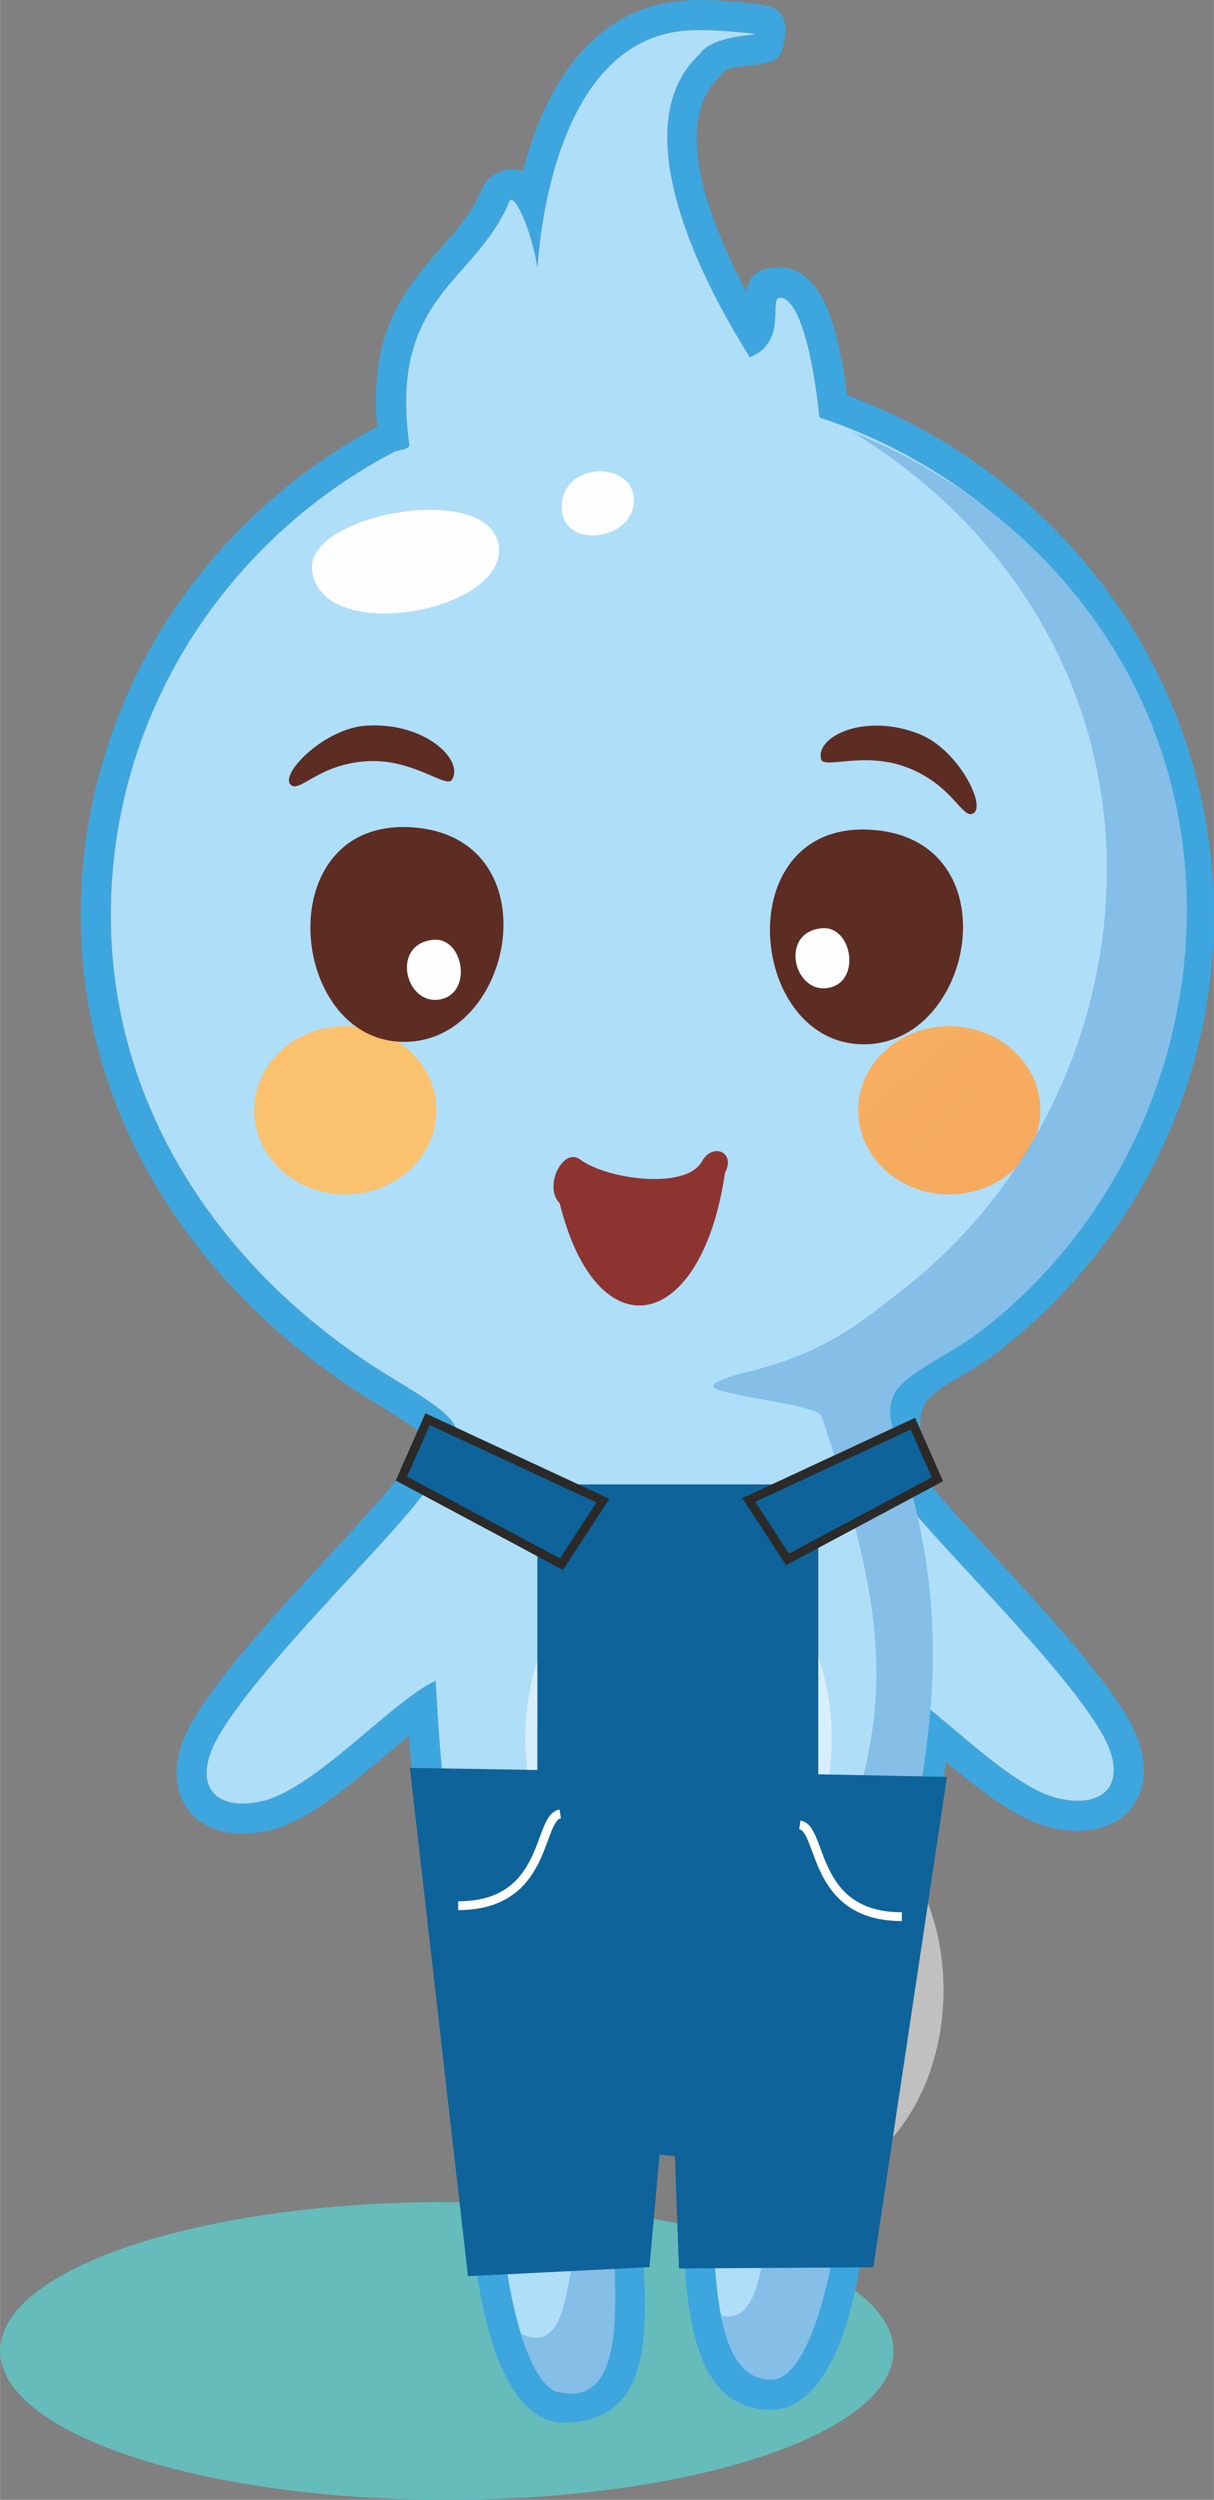 <?xml version="1.0" encoding="UTF-8"?> <!-- Creator: CorelDRAW 2019 (64-Bit) --> <svg xmlns="http://www.w3.org/2000/svg" xmlns:xlink="http://www.w3.org/1999/xlink" xmlns:xodm="http://www.corel.com/coreldraw/odm/2003" xml:space="preserve" width="326px" height="671px" style="shape-rendering:geometricPrecision; text-rendering:geometricPrecision; image-rendering:optimizeQuality; fill-rule:evenodd; clip-rule:evenodd" viewBox="0 0 592.03 1218.73"><rect x="0" y="0" width="592.03" height="1218.73" fill="#808080" stroke="none"/> <defs> <style type="text/css"> <![CDATA[ .str0 {stroke:#FEFEFE;stroke-width:4.29;stroke-miterlimit:22.926} .str1 {stroke:#2B2A29;stroke-width:4.29;stroke-miterlimit:22.926} .fil12 {fill:none} .fil6 {fill:#FAC16F} .fil3 {fill:#AFDEF8} .fil8 {fill:#85BEE7} .fil10 {fill:#76B8DA} .fil2 {fill:#3DA6DE} .fil11 {fill:#0E639A} .fil4 {fill:#FEFEFE;fill-rule:nonzero} .fil9 {fill:#8D3431;fill-rule:nonzero} .fil5 {fill:#5D2C22;fill-rule:nonzero} .fil1 {fill:#66BBBB;fill-rule:nonzero} .fil0 {fill:#FEFEFE;fill-opacity:0.502} .fil7 {fill:url(#id0)} ]]> </style> <linearGradient id="id0" gradientUnits="userSpaceOnUse" x1="139.51" y1="292.46" x2="544.87" y2="779.38"> <stop offset="0" style="stop-opacity:1; stop-color:#FAC16F"></stop> <stop offset="0.039" style="stop-opacity:1; stop-color:#FAC16F"></stop> <stop offset="0.078" style="stop-opacity:1; stop-color:#FAC16F"></stop> <stop offset="0.859" style="stop-opacity:1; stop-color:#F5A359"></stop> <stop offset="1" style="stop-opacity:1; stop-color:#F5A359"></stop> </linearGradient> </defs> <g id="Слой_x0020_1">  <path class="fil0" d="M386.19 874.09c40.85,0 73.96,43.05 73.96,96.15 0,53.11 -33.11,96.16 -73.96,96.16 -40.85,0 -73.97,-43.05 -73.97,-96.16 0,-53.1 33.12,-96.15 73.97,-96.15z"></path> <path class="fil1" d="M217.88 1218.73c-120.34,0 -217.88,-32.5 -217.88,-72.59 0,-40.11 97.54,-72.61 217.88,-72.61 120.31,0 217.86,32.5 217.86,72.61 0,40.09 -97.55,72.59 -217.86,72.59z"></path> <g id="_1754440172112"> <path class="fil2" d="M341.3 26.3c-46.62,43.09 24.12,146.34 24.27,147.89 18.91,-7.32 9.06,-29.06 14.8,-29.06 8.41,0 15.69,23.75 19.23,58.35 103.33,34.26 177.7,130.01 177.7,242.78 0,81.46 -38.81,154.04 -99.3,200.97 -25.58,19.84 -51.41,20.32 -42.45,57.66 2.29,9.52 4.31,18.63 6.06,27.44 21.35,26.28 76.09,79.51 95.26,111.83 14.27,24.06 3.03,38.04 -20.74,32.58 -19.58,-4.51 -45.75,-30.15 -66.63,-46.67 -2.7,43.15 -14.28,87.7 -35.43,149.19 -5.07,14.73 -3.91,33.75 -3.91,57.16 0,68.29 -15.25,123.66 -34.05,123.66 -46.96,0 -13.93,-145.73 -44.32,-145.73 -73.56,0 3.18,152.02 -57.47,152.02 -17.82,0 -32.26,-57.77 -32.26,-129.03 0,-25.95 0.47,-46.79 -2.5,-64.68 -3.64,-22 -12.75,-47.84 -16.73,-65.02 -6.38,-27.55 -7.9,-45.9 -10.41,-88.25 -21.49,10.02 -58.8,52.78 -84.64,58.72 -23.77,5.47 -35.01,-8.52 -20.74,-32.57 20.02,-33.76 78.88,-90.35 97.92,-115.2 25.56,-33.35 26.75,-33.92 -14.54,-59.04 -78.73,-47.91 -136.4,-127.95 -136.4,-225.04 0,-53.52 16.76,-103.21 45.41,-144.32 15.96,-22.9 35.63,-43.14 58.14,-59.88 10.8,-8.03 22.25,-15.26 34.26,-21.59 2.55,-1.35 8.13,-1.05 7.73,-3.92 -9.98,-72.43 32.5,-78.79 48.74,-118.19 2.12,-5.15 10.54,12.52 13.82,32.16 1.5,-24.08 12.24,-112.09 73.49,-115.67 9.12,-0.54 19.85,0.38 26.41,1.02 19.57,1.92 -13.19,-1 -20.72,10.43zm22.76 115.91c1.08,-7.21 4.45,-11.8 16.31,-11.8 11.34,0 19.86,9.44 25.25,25.81 3.05,9.29 5.63,21.79 7.52,36.48 51.49,19.04 95.64,52.68 127.16,95.74 32.56,44.48 51.73,98.98 51.73,157.82 0,42.24 -9.9,82.26 -27.55,117.98 -18.28,37.01 -44.92,69.33 -77.51,94.61 -7.31,5.67 -14.27,9.72 -20.62,13.41 -11.99,6.97 -20.67,12.02 -16.54,29.24 1.19,4.93 2.28,9.67 3.29,14.21 0.88,3.98 1.61,7.37 2.19,10.13 6.95,8.26 17.11,19.27 28.18,31.25 24.21,26.22 52.68,57.05 66.05,79.59 5.18,8.73 7.81,16.86 8.27,24.03 0.49,7.59 -1.36,14.21 -5.21,19.58 -3.91,5.46 -9.6,9.23 -16.75,11.07 -0.28,0.08 -0.55,0.14 -0.82,0.19 -6.38,1.5 -13.89,1.41 -22.15,-0.49 -16.5,-3.8 -34.54,-17.93 -51.59,-32.18 -1.95,13.58 -4.71,27.57 -8.3,42.36 -6.07,24.99 -14.36,51.89 -24.99,82.79 -3.47,10.11 -3.36,24.26 -3.22,41.23 0.06,7 0.12,8.4 0.12,11.16 0,35.32 -4.03,67.62 -10.55,91.29 -8.01,29.09 -21.38,47.09 -38.22,47.09 -40.22,0 -41.93,-52.3 -43.45,-98.93 -0.8,-24.6 -0.21,-46.8 -0.87,-46.8 -16.51,0 -19.83,16.62 -19.83,36.86 0,9.59 0.64,19.36 1.27,29 0.67,10.28 1.34,20.43 1.34,29.38l-0.06 0c0,32.17 -7.13,56.78 -40.19,56.78 -16.56,0 -29.52,-18.7 -37.07,-48.94 -6.12,-24.49 -9.91,-58.03 -9.91,-94.81l0.06 0 0.01 -9.36c0.05,-20.96 0.09,-38.33 -2.34,-52.97 -2.14,-12.93 -6.4,-27.64 -10.22,-40.85 -2.5,-8.65 -4.83,-16.72 -6.34,-23.25 -3.33,-14.36 -5.39,-26.34 -6.94,-40.23 -0.83,-7.38 -1.51,-15.3 -2.16,-24.45 -3.44,2.81 -7.03,5.84 -10.7,8.93 -18.78,15.82 -39.18,33.02 -57.66,37.27 -8.59,1.98 -16.37,2 -22.91,0.31 -0.02,0 -0.04,-0.01 -0.05,-0.01l-0.01 0.01c-7.15,-1.84 -12.84,-5.61 -16.75,-11.07 -3.85,-5.37 -5.7,-11.99 -5.21,-19.58 0.45,-7.17 3.09,-15.31 8.27,-24.03 13.37,-22.54 41.84,-53.38 66.05,-79.59 13.83,-14.98 26.22,-28.4 32.85,-37.04l0.93 -1.22c5.49,-7.17 9.75,-12.71 12.25,-16.83 2.2,-3.61 -2.61,-6.71 -23.7,-19.54 -42.91,-26.12 -79.92,-61.48 -105.61,-103.85 -23.82,-39.3 -37.86,-84.47 -37.86,-133.73 0,-27.77 4.29,-54.62 12.25,-79.93 8.25,-26.22 20.41,-50.7 35.8,-72.78 8.38,-12.02 17.8,-23.42 28.16,-34.08 10.25,-10.56 21.4,-20.34 33.32,-29.2 5.73,-4.26 11.61,-8.29 17.64,-12.09 5.72,-3.61 11.52,-6.98 17.39,-10.11 -3.93,-47.32 13.7,-67.35 31.33,-87.37 7.55,-8.59 15.11,-17.17 19.54,-27.92 1.41,-3.44 3.68,-6.04 6.7,-7.83l-0.02 -0.03c4.74,-2.81 9.25,-3.2 13.49,-1.4 3.93,-15.01 9.81,-31.03 18.58,-44.83 13.25,-20.86 32.74,-36.84 61.32,-38.51 5.12,-0.3 10.62,-0.19 15.72,0.08 4.83,0.25 9.43,0.66 12.93,1.01 14.8,1.45 20.59,3.11 19.32,16.71 0,0.02 0,0.04 -0.01,0.05l0.01 0c-1.15,12.23 -6.53,12.61 -15.36,13.61 -3.71,0.42 -13.04,1.46 -13.86,2.71 -0.72,1.09 -1.56,2.06 -2.49,2.89 -24.93,23.43 -3.23,74.58 13,104.97z"></path> <path class="fil3" d="M365.57 174.19c18.91,-7.32 9.06,-29.06 14.8,-29.06 8.41,0 15.69,23.75 19.23,58.35 103.33,34.26 177.7,130.01 177.7,242.78 0,81.46 -38.81,154.04 -99.3,200.97 -25.58,19.84 -51.41,20.32 -42.45,57.66 2.29,9.52 4.31,18.63 6.06,27.44 21.35,26.28 76.09,79.51 95.26,111.83 14.27,24.06 3.03,38.04 -20.74,32.58 -19.58,-4.51 -45.75,-30.15 -66.63,-46.67 -2.7,43.15 -14.28,87.7 -35.43,149.19 -5.07,14.73 -3.91,33.75 -3.91,57.16 0,68.29 -15.25,123.66 -34.05,123.66 -46.96,0 -13.93,-145.73 -44.32,-145.73 -73.56,0 3.18,152.02 -57.47,152.02 -17.82,0 -32.26,-57.77 -32.26,-129.03 0,-25.95 0.47,-46.79 -2.5,-64.68 -3.64,-22 -12.75,-47.84 -16.73,-65.02 -6.38,-27.55 -7.9,-45.9 -10.41,-88.25 -21.49,10.02 -58.8,52.78 -84.64,58.72 -23.77,5.47 -35.01,-8.52 -20.74,-32.57 20.02,-33.76 78.88,-90.35 97.92,-115.2 25.56,-33.35 26.75,-33.92 -14.54,-59.04 -78.73,-47.91 -136.4,-127.95 -136.4,-225.04 0,-53.52 16.76,-103.21 45.41,-144.32 15.96,-22.9 35.63,-43.14 58.14,-59.88 10.8,-8.03 22.25,-15.26 34.26,-21.59 2.55,-1.35 8.13,-1.05 7.73,-3.92 -9.98,-72.43 32.5,-78.79 48.74,-118.19 2.12,-5.15 10.54,12.52 13.82,32.16 1.5,-24.08 12.24,-112.09 73.49,-115.67 9.12,-0.54 19.85,0.38 26.41,1.02 19.57,1.92 -13.19,-1 -20.72,10.43 -46.62,43.09 24.12,146.34 24.27,147.89z"></path> </g> <path class="fil0" d="M330.9 750.31c41.25,0 74.69,43.47 74.69,97.1 0,53.62 -33.44,97.09 -74.69,97.09 -41.25,0 -74.69,-43.47 -74.69,-97.09 0,-53.63 33.44,-97.1 74.69,-97.1z"></path> <path class="fil4" d="M273.98 247.87c-0.88,-22.4 33.31,-23.77 35.08,-5.39 1.98,20.57 -34.3,26.34 -35.08,5.39z"></path> <path class="fil4" d="M152.14 277.75c-2.81,-27.42 87.14,-43.56 91.12,-11.48 3.96,32.08 -87.28,48.83 -91.12,11.48z"></path> <path class="fil5" d="M400.48 370.2c-3.05,-11.01 21.22,-23.04 48.14,-12.22 18.21,7.3 31.99,33.88 26.44,38.26 -5.55,4.4 -9.81,-13.78 -33.57,-22.42 -20.38,-7.43 -39.66,1.13 -41.01,-3.62z"></path> <path class="fil6" d="M168.36 582.31c-24.5,0 -44.41,-18.37 -44.41,-41.03 0,-22.64 19.91,-41.01 44.41,-41.01 24.54,0 44.45,18.37 44.45,41.01 0,22.66 -19.91,41.03 -44.45,41.03z"></path> <path class="fil7" d="M462.97 582.31c-24.54,0 -44.45,-18.37 -44.45,-41.03 0,-22.64 19.91,-41.01 44.45,-41.01 24.53,0 44.4,18.37 44.4,41.01 0,22.66 -19.87,41.03 -44.4,41.03z"></path> <path class="fil8" d="M415.65 210.59c95.48,38.19 163.2,125.67 163.2,232.93 0,81.46 -38.81,157.58 -99.31,204.52 -14.73,11.42 -31.02,18.19 -39.52,26.59 -6.25,6.2 -8.1,12.08 -2.93,27.52 20.6,61.45 20.07,107.78 14.7,149.94 -5.48,43.1 -16.25,81.86 -36.18,127.97 -6.18,14.3 -3.91,30.21 -3.91,53.62 0,68.29 -16.79,126.4 -35.59,126.4 -14.05,0 -20.93,-13.05 -24.5,-31.33 31.67,9.95 21.05,-101.72 21.05,-114.59 0,-14.85 -40.12,-15.13 -39.21,-26.49 0.18,-2.19 3.7,-9.03 11.02,-9.74 41.52,-4.01 64.79,-71.5 72.76,-98.18 17.35,-58.01 12.96,-101.17 -16.59,-189.34 -1.8,-5.34 -40.93,-8.9 -51.42,-13.3 -6.57,-2.77 12.47,-7.57 14.44,-8.05 39.83,-9.55 57.38,-25.44 76.84,-40.54 60.5,-46.94 99.31,-123.06 99.31,-204.52 0,-91.96 -49.88,-168.21 -124.16,-213.41zm-142.32 955.72c-7.46,-1.66 -13.71,-10.63 -19.24,-28.47 16.99,7.91 20.37,-11.18 22.76,-22.24 8.33,-38.54 -2.73,-103 45.97,-103 0.09,0 -18.93,8.35 -22.4,25.82 -4.52,22.71 1.03,64.57 -0.78,94.07 -1.41,22.93 -8.36,37.83 -26.31,33.82z"></path> <path class="fil9" d="M353.56 571.77c5.44,-10.08 -6.03,-14.95 -11.24,-5.57 -7.89,14.21 -46.79,8.59 -59.25,-0.84 -8.56,-6.47 -18.23,13.24 -10.1,21.32 18.07,73.08 69.12,63.64 80.59,-14.91z"></path> <path class="fil5" d="M424.95 404.54c69.3,4.47 50.53,106.42 -5.16,104.56 -55.69,-1.87 -64.14,-109.02 5.16,-104.56z"></path> <path class="fil4" d="M400.91 452.53c14.74,-1.31 19.41,26.55 2.72,29.14 -16.69,2.58 -23.65,-27.3 -2.72,-29.14z"></path> <path class="fil10" d="M313.7 882.62c3.44,0 6.23,3.26 6.23,7.28 0,4.01 -2.79,7.27 -6.23,7.27 -3.45,0 -6.24,-3.26 -6.24,-7.27 0,-4.02 2.79,-7.28 6.24,-7.28z"></path> <path class="fil10" d="M313 806.44c3.45,0 6.24,3.26 6.24,7.27 0,4.02 -2.79,7.28 -6.24,7.28 -3.44,0 -6.23,-3.26 -6.23,-7.28 0,-4.01 2.79,-7.27 6.23,-7.27z"></path> <path class="fil5" d="M200.81 403.34c69.3,4.46 50.52,106.42 -5.16,104.56 -55.69,-1.87 -64.15,-109.02 5.16,-104.56z"></path> <path class="fil4" d="M211.41 458.17c14.75,-1.3 19.41,26.55 2.72,29.14 -16.69,2.59 -23.65,-27.29 -2.72,-29.14z"></path> <path class="fil5" d="M220.32 380.23c6.29,-9.54 -13.11,-28.45 -42.05,-26.43 -19.57,1.35 -40.85,22.41 -36.92,28.27 3.93,5.9 13.58,-10.09 38.83,-11.01 21.68,-0.8 37.39,13.28 40.14,9.17z"></path> <polygon class="fil11" points="276.36,723.68 381.21,723.68 399.06,741.34 399.06,865.01 461.83,866.28 425.92,1105.37 331.12,1105.91 329.13,1051.21 321.66,1050.41 316.71,1105.28 228.21,1109.69 199.87,861.88 262.05,862.92 262.05,740.07 "></polygon> <path class="fil12 str0" d="M273.21 884.33c-11.31,1.68 -5.45,44.73 -49.76,44.73"></path> <path class="fil12 str0" d="M390.07 889.69c11.31,1.67 5.45,44.72 49.76,44.72"></path> <polygon class="fil11 str1" points="445.19,694.09 365.18,731.26 384.08,760.23 457.16,721.18 "></polygon> <polygon class="fil11 str1" points="208.52,691.88 294.02,731.6 273.82,762.57 195.73,720.83 "></polygon> </g> </svg> 